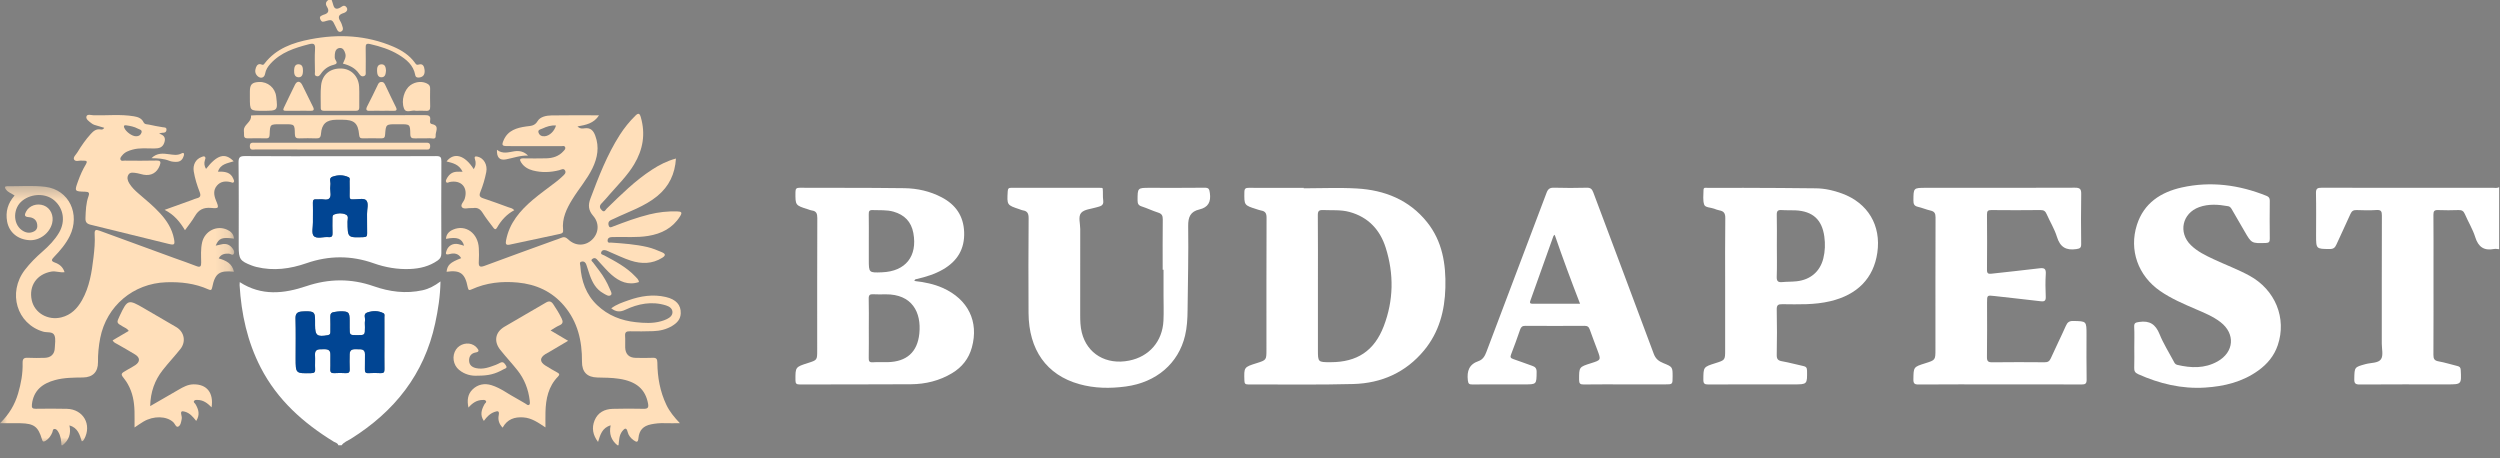 <svg width="180" height="33" viewBox="0 0 180 33" fill="none" xmlns="http://www.w3.org/2000/svg">
<rect x="0" y="0" width="180" height="33" fill="#808080" stroke="none"/>
<path fill-rule="evenodd" clip-rule="evenodd" d="M44.455 32.06C44.003 31.696 43.839 31.226 43.967 30.624C43.35 30.803 43.222 31.302 43.059 31.819C42.68 31.32 42.59 30.805 42.812 30.264C43.045 29.698 43.528 29.455 44.111 29.437C44.855 29.415 45.6 29.419 46.344 29.434C46.635 29.44 46.714 29.35 46.661 29.063C46.469 28.018 45.809 27.456 44.567 27.27C44.051 27.193 43.536 27.19 43.019 27.18C42.273 27.166 41.897 26.788 41.903 26.039C41.914 24.55 41.599 23.171 40.605 22.004C39.728 20.975 38.589 20.467 37.275 20.343C36.138 20.236 35.02 20.351 33.964 20.832C33.796 20.908 33.722 20.916 33.678 20.689C33.484 19.674 33.136 19.429 32.152 19.567C32.217 19.073 32.402 18.899 33.204 18.587C33.01 18.247 32.699 18.204 32.382 18.291C32.047 18.383 32.077 18.249 32.16 18.025C32.289 17.68 32.609 17.501 32.991 17.576C33.129 17.604 33.263 17.65 33.415 17.692C33.261 17.166 32.926 17.041 32.111 17.198C32.133 16.84 32.348 16.649 32.633 16.527C33.531 16.144 34.424 16.794 34.475 17.868C34.49 18.187 34.496 18.507 34.474 18.825C34.452 19.163 34.519 19.278 34.886 19.141C36.564 18.514 38.25 17.91 39.933 17.298C40.082 17.244 40.238 17.202 40.381 17.134C40.588 17.035 40.734 17.068 40.908 17.234C41.425 17.731 42.13 17.73 42.624 17.262C43.117 16.796 43.173 16.071 42.708 15.54C42.366 15.149 42.33 14.775 42.51 14.298C43.104 12.719 43.71 11.146 44.623 9.716C44.946 9.212 45.321 8.747 45.75 8.326C45.955 8.124 46.054 8.149 46.136 8.432C46.486 9.639 46.3 10.763 45.659 11.832C45.176 12.638 44.511 13.291 43.9 13.99C43.708 14.209 43.522 14.436 43.316 14.642C43.121 14.836 43.185 15.005 43.347 15.154C43.527 15.319 43.599 15.102 43.684 15.019C44.711 14.016 45.73 13.006 46.941 12.218C47.464 11.878 48.014 11.594 48.668 11.413C48.599 12.528 48.173 13.413 47.343 14.102C46.406 14.879 45.25 15.24 44.178 15.759C44.094 15.799 44.004 15.828 43.928 15.879C43.782 15.979 43.78 16.137 43.838 16.274C43.905 16.434 44.042 16.344 44.146 16.304C45.001 15.978 45.858 15.659 46.749 15.438C47.41 15.275 48.077 15.2 48.759 15.222C49.062 15.231 49.148 15.284 48.962 15.579C48.424 16.43 47.624 16.831 46.664 16.987C45.846 17.121 45.021 17.044 44.199 17.067C44.094 17.07 43.982 17.065 43.887 17.101C43.782 17.141 43.73 17.255 43.75 17.365C43.777 17.517 43.917 17.462 44.012 17.468C44.884 17.528 45.757 17.59 46.612 17.788C46.975 17.873 47.319 18.014 47.66 18.161C47.948 18.286 47.92 18.41 47.68 18.561C46.96 19.011 46.19 19.014 45.418 18.766C44.902 18.6 44.412 18.355 43.91 18.145C43.825 18.109 43.743 18.062 43.655 18.034C43.521 17.993 43.374 17.984 43.302 18.127C43.203 18.325 43.41 18.338 43.508 18.39C44.304 18.817 45.106 19.234 45.739 19.903C45.845 20.016 45.98 20.114 46.004 20.308C45.231 20.562 44.599 20.274 44.037 19.789C43.727 19.522 43.463 19.2 43.18 18.901C43.107 18.824 43.041 18.741 42.968 18.664C42.868 18.559 42.754 18.561 42.646 18.645C42.503 18.757 42.652 18.832 42.7 18.898C42.999 19.304 43.326 19.69 43.574 20.131C43.691 20.339 43.801 20.553 43.891 20.773C43.953 20.926 44.1 21.147 43.985 21.244C43.825 21.379 43.613 21.213 43.444 21.12C42.921 20.834 42.657 20.347 42.465 19.812C42.376 19.562 42.3 19.307 42.216 19.056C42.163 18.9 42.056 18.799 41.887 18.833C41.681 18.874 41.777 19.033 41.785 19.155C41.858 20.236 42.19 21.203 42.998 21.972C43.782 22.718 44.735 23.086 45.786 23.198C46.389 23.263 47.004 23.299 47.603 23.128C47.742 23.089 47.882 23.04 48.012 22.976C48.236 22.866 48.441 22.703 48.416 22.437C48.392 22.195 48.183 22.063 47.956 21.991C46.933 21.669 45.951 21.867 45.021 22.304C44.638 22.484 44.352 22.461 44.009 22.2C44.386 21.913 44.821 21.772 45.244 21.622C46.12 21.31 47.019 21.17 47.941 21.384C48.682 21.557 49.032 21.957 49.014 22.556C49.001 22.996 48.737 23.26 48.395 23.466C47.977 23.718 47.511 23.827 47.028 23.843C46.471 23.861 45.912 23.865 45.354 23.853C45.104 23.848 44.987 23.91 45.007 24.184C45.028 24.462 45.006 24.742 45.014 25.021C45.028 25.494 45.289 25.756 45.759 25.765C46.171 25.772 46.584 25.781 46.995 25.762C47.263 25.749 47.328 25.852 47.33 26.107C47.339 27.165 47.521 28.19 47.981 29.154C48.205 29.625 48.53 30.023 48.952 30.471C48.524 30.471 48.175 30.479 47.825 30.468C47.505 30.458 47.189 30.488 46.876 30.552C46.311 30.668 46.021 30.972 45.966 31.552C45.937 31.854 45.841 31.855 45.627 31.702C45.413 31.549 45.248 31.348 45.191 31.102C45.102 30.718 44.945 30.871 44.808 31.039C44.569 31.334 44.578 31.706 44.534 32.06H44.455Z" fill="#FFDFBA"/>
<path fill-rule="evenodd" clip-rule="evenodd" d="M27.678 24.716C27.678 24.092 27.679 23.468 27.677 22.843C27.676 22.741 27.719 22.607 27.607 22.55C27.231 22.359 26.836 22.366 26.447 22.499C26.133 22.606 26.314 22.885 26.281 23.085C26.255 23.24 26.276 23.403 26.276 23.562C26.276 24.131 26.276 24.131 25.713 24.131C25.174 24.131 25.174 24.131 25.174 23.605C25.173 23.433 25.174 23.26 25.174 23.087C25.174 22.481 25.11 22.414 24.499 22.415C24.355 22.415 24.21 22.447 24.066 22.465C23.86 22.489 23.773 22.593 23.783 22.811C23.8 23.169 23.786 23.528 23.788 23.887C23.789 24.017 23.77 24.104 23.606 24.133C22.831 24.272 22.684 24.162 22.684 23.404V23.086C22.684 22.483 22.62 22.417 22.008 22.414C21.902 22.413 21.796 22.421 21.691 22.433C21.397 22.464 21.269 22.595 21.277 22.924C21.302 23.88 21.286 24.837 21.286 25.794C21.286 26.896 21.286 26.89 22.393 26.868C22.611 26.864 22.701 26.817 22.689 26.582C22.67 26.238 22.701 25.89 22.68 25.546C22.653 25.123 22.97 25.146 23.214 25.144C23.47 25.143 23.808 25.101 23.79 25.545C23.777 25.89 23.801 26.236 23.783 26.581C23.771 26.816 23.863 26.88 24.082 26.866C24.347 26.85 24.614 26.85 24.879 26.866C25.1 26.88 25.189 26.813 25.178 26.579C25.161 26.221 25.171 25.862 25.174 25.503C25.179 25.091 25.511 25.142 25.751 25.145C25.976 25.148 26.29 25.111 26.278 25.511C26.267 25.869 26.284 26.229 26.272 26.587C26.266 26.784 26.313 26.88 26.534 26.867C26.825 26.85 27.119 26.851 27.41 26.866C27.624 26.877 27.685 26.793 27.681 26.59C27.672 25.965 27.678 25.341 27.678 24.716ZM24.359 32.06C24.318 31.892 24.151 31.876 24.036 31.805C21.837 30.457 19.966 28.789 18.766 26.456C17.808 24.594 17.374 22.599 17.251 20.525C17.247 20.465 17.257 20.404 17.262 20.313C18.828 21.325 20.439 21.149 22.06 20.602C23.678 20.057 25.288 20.041 26.9 20.606C28.05 21.01 29.218 21.162 30.422 20.899C30.877 20.799 31.283 20.586 31.715 20.264C31.698 21.341 31.54 22.316 31.332 23.284C30.541 26.955 28.395 29.634 25.262 31.595C25.034 31.738 24.764 31.826 24.598 32.06H24.359Z" fill="white"/>
<path fill-rule="evenodd" clip-rule="evenodd" d="M179.939 17.944C179.821 17.936 179.697 17.904 179.584 17.926C178.858 18.066 178.442 17.794 178.216 17.072C178.036 16.495 177.706 15.966 177.467 15.406C177.372 15.185 177.245 15.118 177.015 15.125C176.524 15.142 176.032 15.144 175.541 15.125C175.281 15.115 175.204 15.195 175.206 15.457C175.219 16.759 175.212 18.061 175.212 19.363C175.212 21.423 175.218 23.483 175.206 25.542C175.204 25.832 175.273 25.965 175.577 26.018C176.032 26.099 176.477 26.242 176.928 26.352C177.086 26.39 177.164 26.448 177.173 26.64C177.227 27.677 177.234 27.676 176.198 27.676C174.099 27.676 172 27.669 169.9 27.684C169.582 27.686 169.501 27.598 169.508 27.287C169.525 26.426 169.514 26.436 170.33 26.213C170.711 26.109 171.236 26.154 171.432 25.862C171.612 25.593 171.488 25.118 171.488 24.733C171.49 21.664 171.485 18.594 171.495 15.525C171.496 15.23 171.447 15.1 171.113 15.122C170.637 15.154 170.157 15.142 169.679 15.125C169.448 15.117 169.327 15.19 169.231 15.408C168.906 16.148 168.548 16.874 168.219 17.612C168.121 17.832 168.007 17.93 167.749 17.929C166.758 17.923 166.758 17.934 166.758 16.935C166.758 15.925 166.773 14.915 166.75 13.906C166.742 13.578 166.854 13.517 167.154 13.517C171.259 13.526 175.365 13.524 179.471 13.521C179.627 13.521 179.79 13.562 179.939 13.478V17.944Z" fill="white"/>
<mask id="mask0" mask-type="alpha" maskUnits="userSpaceOnUse" x="0" y="13" width="17" height="20">
<path fill-rule="evenodd" clip-rule="evenodd" d="M0 13.389H16.861V32.06H0V13.389Z" fill="white"/>
</mask>
<g mask="url(#mask0)">
<path fill-rule="evenodd" clip-rule="evenodd" d="M4.423 32.06C4.41 31.712 4.371 31.37 4.179 31.069C4.124 30.982 4.048 30.883 3.933 30.885C3.787 30.888 3.808 31.031 3.771 31.123C3.67 31.375 3.524 31.586 3.286 31.736C3.112 31.847 3.063 31.778 3.016 31.617C2.75 30.72 2.448 30.493 1.48 30.473C1.02 30.463 0.558 30.471 0 30.471C0.663 29.829 1.068 29.127 1.303 28.331C1.514 27.615 1.649 26.884 1.628 26.136C1.62 25.831 1.722 25.744 2.016 25.761C2.413 25.784 2.813 25.772 3.211 25.764C3.664 25.755 3.934 25.494 3.945 25.054C3.953 24.749 4.028 24.408 3.919 24.147C3.795 23.849 3.392 23.962 3.116 23.881C1.21 23.326 0.534 21.077 1.788 19.435C2.161 18.948 2.595 18.517 3.056 18.115C3.518 17.71 3.947 17.274 4.257 16.741C4.727 15.935 4.577 15.001 3.906 14.426C3.3 13.907 2.294 13.914 1.616 14.443C0.939 14.969 0.905 16.079 1.56 16.563C1.832 16.763 2.137 16.828 2.457 16.658C2.665 16.547 2.71 16.358 2.677 16.147C2.623 15.8 2.372 15.654 2.06 15.633C1.719 15.61 1.771 15.444 1.876 15.239C2.099 14.803 2.658 14.61 3.152 14.794C3.635 14.974 3.893 15.525 3.753 16.078C3.57 16.796 2.854 17.331 2.126 17.293C1.281 17.25 0.659 16.731 0.514 15.957C0.38 15.243 0.57 14.621 1.051 14.075C0.842 13.934 0.604 13.859 0.45 13.67C0.364 13.564 0.261 13.405 0.515 13.408C1.431 13.418 2.349 13.336 3.261 13.45C4.988 13.664 5.786 15.431 5.027 16.984C4.742 17.564 4.327 18.049 3.884 18.507C3.695 18.702 3.665 18.8 3.955 18.905C4.274 19.02 4.534 19.219 4.648 19.596C4.318 19.646 4.016 19.498 3.702 19.553C2.648 19.738 2.062 20.58 2.286 21.614C2.485 22.536 3.448 23.091 4.418 22.851C5.115 22.678 5.565 22.214 5.904 21.616C6.446 20.657 6.607 19.595 6.733 18.525C6.798 17.971 6.85 17.414 6.815 16.857C6.795 16.531 6.909 16.515 7.174 16.613C8.966 17.275 10.762 17.927 12.557 18.582C13.08 18.773 13.61 18.947 14.127 19.154C14.432 19.277 14.489 19.174 14.485 18.887C14.478 18.411 14.445 17.932 14.551 17.459C14.735 16.645 15.592 16.197 16.344 16.534C16.619 16.657 16.825 16.845 16.846 17.182C15.984 17.061 15.755 17.146 15.53 17.686C15.698 17.648 15.848 17.613 15.999 17.582C16.268 17.528 16.5 17.605 16.681 17.808C16.797 17.939 16.916 18.111 16.833 18.274C16.755 18.428 16.598 18.264 16.474 18.261C16.184 18.255 15.921 18.287 15.746 18.604C16.27 18.753 16.72 18.97 16.844 19.563C15.796 19.456 15.48 19.677 15.281 20.683C15.238 20.899 15.176 20.913 14.999 20.834C14.033 20.402 13.017 20.287 11.966 20.323C9.601 20.404 7.671 22.024 7.215 24.341C7.102 24.916 7.048 25.494 7.055 26.08C7.063 26.776 6.679 27.168 5.98 27.178C5.302 27.187 4.625 27.184 3.964 27.364C3.061 27.61 2.417 28.1 2.298 29.109C2.268 29.369 2.335 29.436 2.581 29.432C3.326 29.423 4.07 29.416 4.814 29.435C5.999 29.465 6.627 30.567 6.066 31.612C6.028 31.681 5.989 31.754 5.888 31.775C5.737 31.301 5.61 30.804 4.999 30.627C5.132 31.231 4.958 31.698 4.503 32.06H4.423Z" fill="#FFDFBA"/>
</g>
<path fill-rule="evenodd" clip-rule="evenodd" d="M23.881 6.10352e-05C23.917 0.112 23.961 0.222 23.989 0.336C24.067 0.656 24.238 0.693 24.51 0.539C24.621 0.476 24.748 0.335 24.901 0.472C25.077 0.63 25.019 0.854 24.743 0.939C24.394 1.046 24.3 1.208 24.503 1.531C24.585 1.662 24.633 1.82 24.676 1.972C24.71 2.091 24.692 2.217 24.558 2.275C24.419 2.336 24.333 2.255 24.271 2.14C24.234 2.07 24.202 1.997 24.168 1.926C23.916 1.391 23.913 1.38 23.363 1.546C23.183 1.6 23.128 1.529 23.064 1.395C22.996 1.254 23.039 1.17 23.175 1.115C23.212 1.1 23.245 1.075 23.283 1.065C23.626 0.977 23.742 0.801 23.534 0.473C23.419 0.29 23.453 0.123 23.641 6.10352e-05H23.881Z" fill="#FFDFBA"/>
<path fill-rule="evenodd" clip-rule="evenodd" d="M62.554 17.374V18.689C62.554 19.644 62.554 19.644 63.518 19.605C65.206 19.536 66.069 18.444 65.761 16.777C65.61 15.958 65.118 15.464 64.334 15.24C63.842 15.099 63.334 15.148 62.831 15.126C62.593 15.115 62.546 15.207 62.55 15.423C62.562 16.073 62.554 16.724 62.554 17.374ZM62.554 23.617C62.554 24.333 62.562 25.049 62.549 25.765C62.545 25.992 62.58 26.103 62.846 26.084C63.202 26.059 63.561 26.084 63.919 26.075C65.272 26.043 66.054 25.361 66.192 24.019C66.349 22.483 65.669 21.174 63.759 21.191C63.468 21.194 63.175 21.206 62.885 21.187C62.633 21.169 62.54 21.238 62.547 21.51C62.567 22.212 62.554 22.915 62.554 23.617ZM65.836 20.231C66.547 20.311 67.233 20.444 67.881 20.733C69.703 21.547 70.49 23.154 69.974 25.018C69.751 25.826 69.267 26.436 68.555 26.865C67.645 27.413 66.642 27.658 65.593 27.666C62.923 27.686 60.253 27.671 57.584 27.682C57.337 27.683 57.275 27.616 57.273 27.372C57.268 26.428 57.259 26.428 58.181 26.134C58.838 25.924 58.838 25.924 58.838 25.223C58.838 22.048 58.833 18.873 58.846 15.698C58.847 15.379 58.777 15.194 58.446 15.153C58.355 15.142 58.268 15.1 58.18 15.072C57.256 14.783 57.266 14.783 57.273 13.831C57.275 13.585 57.342 13.515 57.587 13.518C58.65 13.53 59.712 13.52 60.775 13.524C62.223 13.528 63.67 13.526 65.118 13.549C66.057 13.564 66.96 13.766 67.799 14.206C68.809 14.734 69.376 15.55 69.419 16.711C69.464 17.922 68.932 18.799 67.901 19.397C67.309 19.74 66.664 19.935 66.003 20.09C65.944 20.104 65.867 20.091 65.836 20.231Z" fill="white"/>
<path fill-rule="evenodd" clip-rule="evenodd" d="M94.89 20.598V25.18C94.89 26.078 94.89 26.078 95.8 26.078C97.704 26.078 98.945 25.273 99.63 23.487C100.343 21.628 100.369 19.719 99.768 17.827C99.358 16.537 98.511 15.629 97.165 15.261C96.54 15.09 95.899 15.151 95.264 15.124C94.968 15.111 94.88 15.194 94.883 15.497C94.898 17.197 94.89 18.897 94.89 20.598ZM93.871 13.558C95.146 13.558 96.424 13.498 97.695 13.571C99.692 13.686 101.455 14.384 102.745 15.991C103.852 17.371 104.114 19.013 104.067 20.72C104.023 22.376 103.614 23.924 102.532 25.23C101.212 26.823 99.464 27.593 97.442 27.649C94.919 27.719 92.394 27.671 89.869 27.68C89.662 27.681 89.603 27.62 89.597 27.41C89.565 26.437 89.558 26.437 90.474 26.148C91.184 25.924 91.184 25.924 91.184 25.164C91.184 22.001 91.179 18.839 91.192 15.677C91.194 15.369 91.109 15.212 90.812 15.159C90.696 15.139 90.583 15.095 90.469 15.06C89.57 14.775 89.581 14.775 89.595 13.826C89.599 13.565 89.696 13.522 89.924 13.523C91.24 13.532 92.555 13.528 93.871 13.528V13.558Z" fill="white"/>
<path fill-rule="evenodd" clip-rule="evenodd" d="M22.531 15.714C22.531 15.807 22.529 15.9 22.531 15.993C22.539 16.335 22.416 16.805 22.591 16.989C22.817 17.226 23.291 17.034 23.656 17.072C23.893 17.096 23.95 16.992 23.941 16.775C23.926 16.43 23.936 16.085 23.937 15.74C23.938 15.621 23.921 15.494 24.068 15.439C24.339 15.337 24.617 15.325 24.882 15.438C25.134 15.544 25.02 15.786 25.022 15.967C25.032 17.121 25.027 17.114 26.172 17.075C26.388 17.068 26.439 17 26.433 16.799C26.421 16.335 26.438 15.87 26.426 15.405C26.418 15.065 26.572 14.628 26.358 14.414C26.194 14.251 25.757 14.363 25.441 14.353C25.428 14.352 25.414 14.351 25.401 14.353C25.23 14.372 25.166 14.299 25.171 14.125C25.18 13.767 25.177 13.409 25.171 13.05C25.17 12.951 25.221 12.82 25.101 12.762C24.722 12.581 24.325 12.586 23.939 12.723C23.654 12.825 23.819 13.09 23.793 13.281C23.768 13.463 23.767 13.654 23.792 13.837C23.845 14.234 23.727 14.43 23.291 14.357C23.123 14.329 22.946 14.363 22.774 14.35C22.582 14.335 22.521 14.409 22.527 14.599C22.54 14.97 22.531 15.342 22.531 15.714ZM24.477 11.247C26.789 11.247 29.101 11.254 31.413 11.239C31.719 11.238 31.781 11.325 31.779 11.616C31.767 13.822 31.769 16.027 31.778 18.233C31.779 18.473 31.704 18.623 31.509 18.758C30.909 19.176 30.234 19.338 29.521 19.368C28.622 19.405 27.75 19.256 26.902 18.955C25.291 18.384 23.68 18.389 22.066 18.951C20.891 19.36 19.695 19.522 18.466 19.222C18.351 19.194 18.236 19.159 18.125 19.116C17.287 18.796 17.187 18.651 17.187 17.762C17.187 15.743 17.2 13.723 17.176 11.703C17.171 11.302 17.293 11.235 17.661 11.238C19.933 11.256 22.205 11.247 24.477 11.247Z" fill="white"/>
<path fill-rule="evenodd" clip-rule="evenodd" d="M143.999 27.676C142.046 27.676 140.093 27.669 138.139 27.684C137.841 27.686 137.759 27.611 137.764 27.31C137.779 26.424 137.765 26.423 138.624 26.153C139.352 25.924 139.352 25.924 139.352 25.141C139.352 21.979 139.348 18.816 139.359 15.653C139.36 15.364 139.282 15.224 138.997 15.16C138.688 15.091 138.392 14.96 138.083 14.889C137.822 14.828 137.764 14.689 137.766 14.438C137.772 13.523 137.763 13.523 138.672 13.523C142.246 13.523 145.821 13.529 149.395 13.514C149.771 13.512 149.854 13.623 149.847 13.978C149.826 15.174 149.831 16.37 149.845 17.566C149.848 17.838 149.767 17.896 149.494 17.936C148.75 18.043 148.325 17.79 148.099 17.052C147.925 16.487 147.602 15.969 147.362 15.423C147.272 15.217 147.169 15.121 146.925 15.124C145.742 15.138 144.56 15.137 143.377 15.125C143.132 15.122 143.061 15.193 143.063 15.438C143.074 16.767 143.075 18.096 143.063 19.424C143.06 19.686 143.148 19.734 143.386 19.706C144.533 19.572 145.684 19.465 146.829 19.319C147.189 19.273 147.321 19.34 147.296 19.73C147.261 20.273 147.271 20.82 147.294 21.364C147.306 21.658 147.204 21.723 146.931 21.69C145.824 21.557 144.714 21.442 143.607 21.314C143.068 21.252 143.068 21.246 143.068 21.793C143.068 23.095 143.08 24.397 143.06 25.699C143.055 26.023 143.158 26.089 143.459 26.085C144.708 26.069 145.957 26.073 147.206 26.083C147.434 26.085 147.556 26.023 147.654 25.805C148.005 25.019 148.393 24.248 148.742 23.461C148.854 23.209 148.98 23.105 149.269 23.11C150.229 23.128 150.229 23.114 150.229 24.087C150.229 25.163 150.217 26.24 150.237 27.316C150.243 27.624 150.149 27.685 149.858 27.683C147.905 27.67 145.952 27.676 143.999 27.676Z" fill="white"/>
<path fill-rule="evenodd" clip-rule="evenodd" d="M127.933 17.697C127.933 18.44 127.952 19.183 127.925 19.925C127.913 20.254 128.027 20.339 128.329 20.31C128.672 20.277 129.019 20.29 129.361 20.252C130.356 20.143 131.042 19.549 131.278 18.61C131.409 18.088 131.423 17.556 131.351 17.029C131.184 15.809 130.513 15.207 129.28 15.145C128.949 15.128 128.616 15.15 128.286 15.125C128.016 15.105 127.919 15.181 127.927 15.47C127.947 16.212 127.933 16.955 127.933 17.697ZM124.211 20.606C124.211 18.972 124.199 17.337 124.221 15.704C124.226 15.354 124.112 15.2 123.789 15.145C123.66 15.123 123.536 15.069 123.411 15.024C123.165 14.935 122.778 14.947 122.704 14.741C122.59 14.422 122.653 14.037 122.653 13.68C122.653 13.462 122.833 13.526 122.95 13.526C123.813 13.521 124.677 13.52 125.54 13.524C127.28 13.532 129.02 13.534 130.76 13.559C131.399 13.568 132.022 13.711 132.625 13.932C134.492 14.617 135.453 16.23 135.167 18.198C134.9 20.029 133.738 21.224 131.777 21.688C130.64 21.958 129.482 21.913 128.328 21.902C128.03 21.899 127.918 21.958 127.925 22.287C127.948 23.376 127.946 24.466 127.925 25.555C127.92 25.862 128.022 25.962 128.311 26.012C128.82 26.101 129.319 26.243 129.825 26.351C130.015 26.391 130.104 26.455 130.107 26.681C130.12 27.676 130.13 27.676 129.134 27.676C127.089 27.676 125.043 27.671 122.997 27.683C122.722 27.684 122.639 27.616 122.641 27.333C122.649 26.424 122.636 26.424 123.513 26.147C124.211 25.926 124.211 25.926 124.211 25.189V20.606Z" fill="white"/>
<path fill-rule="evenodd" clip-rule="evenodd" d="M83.713 19.423C83.713 18.214 83.705 17.005 83.719 15.796C83.722 15.529 83.651 15.39 83.387 15.307C82.983 15.18 82.599 14.991 82.196 14.861C81.96 14.785 81.905 14.657 81.905 14.427C81.907 13.523 81.899 13.523 82.782 13.523C84.098 13.523 85.413 13.533 86.729 13.516C87.033 13.512 87.071 13.613 87.11 13.896C87.2 14.537 86.991 14.931 86.355 15.081C85.712 15.232 85.539 15.623 85.549 16.282C85.579 18.301 85.526 20.321 85.505 22.341C85.499 22.953 85.467 23.563 85.325 24.161C84.847 26.172 83.254 27.534 81.054 27.828C79.923 27.98 78.799 27.965 77.696 27.654C75.353 26.993 74.07 25.192 74.055 22.528C74.042 20.256 74.044 17.983 74.061 15.711C74.064 15.371 73.971 15.193 73.638 15.144C73.56 15.132 73.487 15.094 73.412 15.069C72.493 14.765 72.499 14.765 72.556 13.775C72.567 13.589 72.618 13.52 72.81 13.52C74.936 13.525 77.062 13.523 79.188 13.524C79.266 13.524 79.391 13.509 79.398 13.59C79.424 13.867 79.391 14.15 79.431 14.424C79.492 14.839 79.195 14.85 78.933 14.931C78.555 15.046 78.06 15.073 77.841 15.331C77.615 15.596 77.778 16.095 77.777 16.491C77.771 18.551 77.776 20.611 77.774 22.671C77.773 23.097 77.786 23.521 77.888 23.937C78.268 25.475 79.649 26.294 81.302 25.963C82.745 25.674 83.696 24.581 83.769 23.09C83.799 22.48 83.774 21.868 83.774 21.257C83.775 20.645 83.774 20.034 83.774 19.423H83.713Z" fill="white"/>
<path fill-rule="evenodd" clip-rule="evenodd" d="M113.764 21.869C113.116 20.201 112.513 18.574 111.938 16.903C111.869 16.967 111.855 16.974 111.851 16.985C111.295 18.543 110.74 20.1 110.183 21.657C110.107 21.87 110.236 21.87 110.383 21.869C111.484 21.868 112.585 21.869 113.764 21.869ZM117.06 27.676C116.051 27.676 115.041 27.667 114.032 27.682C113.772 27.686 113.695 27.616 113.695 27.352C113.694 26.426 113.683 26.426 114.551 26.152C115.28 25.922 115.28 25.922 115.014 25.211C114.829 24.715 114.637 24.221 114.461 23.721C114.394 23.533 114.296 23.459 114.087 23.46C112.666 23.469 111.245 23.469 109.824 23.46C109.615 23.459 109.518 23.533 109.452 23.722C109.244 24.323 109.031 24.922 108.799 25.515C108.721 25.714 108.758 25.787 108.958 25.853C109.411 26.001 109.853 26.183 110.305 26.334C110.533 26.409 110.64 26.513 110.637 26.78C110.628 27.676 110.641 27.676 109.757 27.676C108.508 27.676 107.26 27.671 106.011 27.681C105.784 27.683 105.714 27.641 105.685 27.386C105.609 26.72 105.77 26.232 106.453 25.998C106.761 25.893 106.907 25.642 107.021 25.338C108.46 21.519 109.913 17.706 111.35 13.886C111.457 13.601 111.589 13.507 111.89 13.515C112.673 13.538 113.458 13.537 114.241 13.516C114.518 13.508 114.625 13.608 114.719 13.858C116.166 17.73 117.632 21.595 119.069 25.471C119.207 25.844 119.435 26.012 119.764 26.146C120.431 26.416 120.428 26.424 120.428 27.122C120.428 27.676 120.428 27.676 119.89 27.676H117.06Z" fill="white"/>
<path fill-rule="evenodd" clip-rule="evenodd" d="M153.669 25.009C153.669 24.518 153.687 24.025 153.662 23.534C153.648 23.243 153.767 23.22 154.022 23.181C154.775 23.066 155.203 23.352 155.487 24.057C155.758 24.73 156.154 25.353 156.496 25.998C156.557 26.113 156.603 26.233 156.759 26.27C157.754 26.504 158.733 26.544 159.661 26.024C160.861 25.352 160.96 24.026 159.874 23.191C159.332 22.774 158.701 22.521 158.08 22.253C157.202 21.875 156.323 21.499 155.532 20.953C153.94 19.855 153.281 18 153.857 16.192C154.359 14.615 155.586 13.832 157.092 13.497C159.171 13.036 161.208 13.306 163.18 14.098C163.352 14.167 163.426 14.251 163.424 14.445C163.414 15.362 163.413 16.279 163.424 17.196C163.427 17.42 163.361 17.488 163.133 17.495C162.112 17.523 162.113 17.531 161.603 16.648C161.311 16.143 161.017 15.638 160.725 15.133C160.652 15.006 160.592 14.876 160.421 14.846C159.721 14.721 159.022 14.667 158.336 14.915C157.123 15.354 156.819 16.738 157.736 17.643C158.208 18.108 158.795 18.39 159.385 18.666C160.238 19.066 161.123 19.394 161.952 19.844C163.821 20.86 164.656 22.911 163.999 24.854C163.738 25.626 163.242 26.215 162.59 26.684C161.45 27.502 160.147 27.817 158.775 27.905C157.079 28.014 155.482 27.628 153.943 26.938C153.725 26.84 153.656 26.715 153.664 26.485C153.681 25.993 153.669 25.501 153.669 25.009Z" fill="white"/>
<path fill-rule="evenodd" clip-rule="evenodd" d="M9.8 9.811C9.997 9.817 10.141 9.713 10.191 9.54C10.248 9.34 10.037 9.323 9.924 9.261C9.668 9.122 9.382 9.065 9.095 9.025C8.984 9.01 8.879 9.015 8.944 9.192C9.048 9.475 9.509 9.82 9.8 9.811ZM7.504 9.201C7.264 9.131 7.028 9.066 6.795 8.991C6.72 8.967 6.649 8.925 6.587 8.876C6.418 8.746 6.171 8.583 6.221 8.393C6.276 8.184 6.565 8.297 6.744 8.301C7.712 8.324 8.683 8.211 9.646 8.374C9.927 8.421 10.195 8.511 10.33 8.793C10.42 8.98 10.602 8.942 10.745 8.976C11.066 9.055 11.394 9.102 11.72 9.161C11.843 9.184 12.009 9.15 11.985 9.363C11.965 9.54 11.838 9.558 11.694 9.56C11.623 9.56 11.552 9.579 11.454 9.622C11.82 9.728 11.954 9.924 11.826 10.282C11.696 10.647 11.424 10.688 11.096 10.69C10.581 10.693 10.06 10.631 9.55 10.771C9.265 10.849 8.99 10.947 8.799 11.188C8.727 11.279 8.618 11.378 8.683 11.505C8.742 11.618 8.874 11.564 8.973 11.565C9.731 11.569 10.488 11.581 11.245 11.56C11.563 11.552 11.602 11.654 11.5 11.921C11.303 12.436 10.891 12.679 10.334 12.579C10.151 12.546 9.974 12.48 9.791 12.456C9.597 12.431 9.366 12.378 9.244 12.583C9.128 12.779 9.184 12.996 9.299 13.188C9.479 13.488 9.729 13.725 9.992 13.951C10.526 14.41 11.071 14.856 11.546 15.379C12.016 15.898 12.385 16.472 12.523 17.174C12.61 17.618 12.567 17.665 12.128 17.557C10.262 17.098 8.398 16.634 6.531 16.182C6.255 16.116 6.142 16.002 6.154 15.7C6.175 15.167 6.187 14.636 6.371 14.131C6.465 13.871 6.384 13.809 6.129 13.803C5.36 13.784 5.357 13.774 5.617 13.052C5.77 12.627 5.949 12.212 6.186 11.826C6.302 11.636 6.251 11.559 6.037 11.568C5.997 11.569 5.956 11.573 5.917 11.567C5.717 11.534 5.435 11.678 5.332 11.482C5.248 11.321 5.473 11.133 5.573 10.968C5.855 10.502 6.163 10.054 6.532 9.649C6.729 9.432 6.929 9.264 7.248 9.321C7.337 9.337 7.437 9.328 7.504 9.201Z" fill="#FFDFBA"/>
<path fill-rule="evenodd" clip-rule="evenodd" d="M40.032 9.037C39.677 9.004 39.355 9.115 39.048 9.258C38.926 9.315 38.693 9.336 38.779 9.565C38.851 9.756 39.019 9.829 39.227 9.81C39.565 9.778 39.915 9.452 40.032 9.037ZM41.578 9.105C41.778 9.292 41.95 9.257 42.098 9.237C42.528 9.178 42.727 9.411 42.86 9.77C43.162 10.586 43.022 11.362 42.656 12.117C42.266 12.922 41.671 13.595 41.207 14.353C40.791 15.03 40.451 15.729 40.544 16.557C40.566 16.746 40.487 16.806 40.311 16.842C39.106 17.093 37.903 17.355 36.699 17.614C36.424 17.673 36.389 17.557 36.436 17.31C36.669 16.06 37.444 15.165 38.369 14.381C38.905 13.927 39.483 13.523 40.038 13.092C40.196 12.971 40.347 12.84 40.491 12.704C40.614 12.587 40.79 12.454 40.682 12.27C40.579 12.092 40.399 12.221 40.252 12.258C39.623 12.415 38.991 12.438 38.363 12.273C38.025 12.184 37.727 12.011 37.526 11.704C37.387 11.492 37.421 11.398 37.69 11.402C38.234 11.409 38.779 11.413 39.324 11.4C39.802 11.388 40.24 11.255 40.571 10.88C40.641 10.802 40.735 10.72 40.692 10.604C40.644 10.47 40.511 10.522 40.414 10.522C39.126 10.519 37.837 10.521 36.549 10.519C36.146 10.519 36.103 10.461 36.267 10.085C36.572 9.38 37.217 9.2 37.886 9.105C38.212 9.059 38.491 9.083 38.709 8.717C38.898 8.401 39.337 8.317 39.709 8.31C40.823 8.289 41.937 8.303 43.13 8.303C42.752 8.894 42.181 8.992 41.578 9.105Z" fill="#FFDFBA"/>
<path fill-rule="evenodd" clip-rule="evenodd" d="M10.814 29.24C11.557 28.811 12.22 28.427 12.884 28.044C13.207 27.858 13.531 27.68 13.92 27.673C14.886 27.654 15.393 28.27 15.235 29.328C14.948 29.038 14.65 28.803 14.241 28.797C14.149 28.796 14.041 28.778 13.98 28.859C13.9 28.966 14.028 29.021 14.07 29.091C14.299 29.476 14.413 29.862 14.127 30.307C13.894 30.012 13.67 29.741 13.305 29.639C13.084 29.577 13 29.612 13.053 29.852C13.076 29.954 13.101 30.064 13.083 30.163C13.043 30.371 13.012 30.64 12.823 30.719C12.673 30.782 12.597 30.511 12.478 30.4C11.994 29.947 11.056 29.921 10.318 30.362C10.125 30.477 9.942 30.608 9.686 30.779C9.686 30.354 9.694 29.98 9.684 29.606C9.666 28.923 9.548 28.261 9.204 27.658C9.145 27.554 9.083 27.451 9.009 27.358C8.659 26.915 8.657 26.916 9.164 26.627C9.36 26.515 9.562 26.413 9.748 26.285C10.092 26.049 10.094 25.754 9.739 25.531C9.324 25.269 8.89 25.038 8.467 24.789C8.344 24.717 8.195 24.675 8.108 24.506C8.493 24.28 8.878 24.055 9.271 23.825C9.162 23.654 8.994 23.598 8.85 23.514C8.382 23.242 8.38 23.245 8.616 22.744C9.175 21.555 9.235 21.537 10.354 22.19C11.133 22.645 11.916 23.092 12.692 23.552C13.27 23.894 13.41 24.599 12.99 25.128C12.578 25.648 12.12 26.131 11.712 26.652C11.142 27.381 10.836 28.213 10.814 29.24Z" fill="#FFDFBA"/>
<path fill-rule="evenodd" clip-rule="evenodd" d="M39.641 23.791C40.088 24.056 40.464 24.277 40.904 24.538C40.446 24.809 40.031 25.056 39.615 25.3C39.501 25.368 39.38 25.425 39.269 25.496C38.854 25.76 38.849 26.053 39.265 26.317C39.545 26.495 39.834 26.66 40.124 26.819C40.277 26.902 40.316 26.97 40.178 27.111C39.481 27.822 39.298 28.72 39.274 29.67C39.265 30.015 39.273 30.36 39.273 30.774C38.755 30.432 38.285 30.093 37.68 30.052C37.043 30.009 36.525 30.18 36.189 30.791C35.926 30.518 35.843 30.227 35.907 29.9C35.972 29.571 35.835 29.572 35.587 29.666C35.265 29.788 35.042 30.02 34.838 30.307C34.532 29.864 34.678 29.478 34.89 29.092C34.93 29.02 35.059 28.966 34.98 28.86C34.919 28.778 34.811 28.794 34.719 28.798C34.322 28.815 34.016 29.01 33.729 29.346C33.618 28.829 33.671 28.382 34.024 28.039C34.404 27.671 34.888 27.577 35.393 27.735C36.06 27.942 36.607 28.384 37.217 28.703C37.417 28.807 37.603 28.936 37.802 29.042C37.9 29.094 38.008 29.229 38.114 29.134C38.17 29.084 38.151 28.932 38.138 28.829C38.042 28.021 37.755 27.285 37.247 26.649C36.85 26.151 36.414 25.685 36.018 25.186C35.54 24.586 35.655 23.922 36.31 23.531C37.302 22.94 38.31 22.377 39.303 21.788C39.539 21.648 39.687 21.688 39.833 21.901C40.059 22.23 40.263 22.57 40.438 22.929C40.549 23.156 40.543 23.314 40.277 23.427C40.073 23.512 39.889 23.646 39.641 23.791Z" fill="#FFDFBA"/>
<path fill-rule="evenodd" clip-rule="evenodd" d="M24.485 8.295C26.517 8.295 28.548 8.299 30.579 8.289C30.855 8.288 31.016 8.33 30.973 8.653C30.958 8.76 30.932 8.902 31.107 8.936C31.681 9.051 31.338 9.492 31.367 9.769C31.399 10.091 31.075 9.94 30.909 9.952C30.566 9.976 30.219 9.949 29.874 9.963C29.647 9.972 29.545 9.917 29.541 9.658C29.53 8.945 29.518 8.945 28.8 8.945H28.561C27.787 8.945 27.781 8.944 27.727 9.702C27.714 9.886 27.657 9.964 27.468 9.961C27.017 9.954 26.565 9.953 26.114 9.961C25.922 9.965 25.873 9.883 25.857 9.702C25.782 8.867 25.502 8.622 24.657 8.621C24.51 8.621 24.364 8.62 24.218 8.622C23.503 8.628 23.165 8.916 23.11 9.635C23.089 9.906 22.999 9.972 22.753 9.963C22.355 9.948 21.956 9.949 21.558 9.963C21.321 9.972 21.235 9.898 21.23 9.65C21.218 8.946 21.205 8.945 20.506 8.945H20.188C19.448 8.945 19.442 8.944 19.415 9.67C19.408 9.859 19.376 9.968 19.153 9.962C18.715 9.951 18.277 9.952 17.839 9.962C17.625 9.967 17.556 9.875 17.569 9.676C17.578 9.531 17.535 9.373 17.577 9.241C17.684 8.904 18.122 8.74 18.075 8.314C18.194 8.308 18.312 8.296 18.431 8.296C20.449 8.294 22.467 8.295 24.485 8.295Z" fill="#FFDFBA"/>
<path fill-rule="evenodd" clip-rule="evenodd" d="M24.687 4.579C24.794 4.334 24.94 4.121 24.861 3.852C24.801 3.646 24.701 3.447 24.479 3.454C24.239 3.462 24.124 3.66 24.108 3.898C24.098 4.044 24.078 4.2 24.163 4.325C24.299 4.526 24.253 4.611 24.022 4.667C23.633 4.762 23.322 4.986 23.099 5.318C23.016 5.441 22.929 5.532 22.776 5.478C22.62 5.423 22.678 5.277 22.677 5.168C22.671 4.623 22.648 4.076 22.683 3.534C22.708 3.142 22.575 3.098 22.237 3.186C21.212 3.452 20.218 3.767 19.476 4.586C19.285 4.796 19.135 5.023 19.087 5.311C19.038 5.6 18.773 5.686 18.552 5.487C18.36 5.314 18.342 5.097 18.426 4.866C18.5 4.66 18.633 4.557 18.857 4.654C18.956 4.698 18.998 4.638 19.048 4.572C19.883 3.488 21.089 3.069 22.351 2.826C24.383 2.435 26.394 2.532 28.324 3.362C28.925 3.621 29.475 3.97 29.871 4.514C29.938 4.608 29.979 4.7 30.149 4.648C30.462 4.553 30.544 4.798 30.569 5.032C30.598 5.306 30.52 5.539 30.19 5.58C30.044 5.599 29.926 5.569 29.895 5.397C29.767 4.688 29.26 4.279 28.697 3.937C28.069 3.555 27.372 3.34 26.656 3.174C26.351 3.103 26.325 3.215 26.329 3.46C26.34 4.018 26.335 4.577 26.331 5.135C26.33 5.261 26.372 5.419 26.206 5.478C26.038 5.538 25.943 5.439 25.851 5.304C25.578 4.899 25.164 4.7 24.687 4.579Z" fill="#FFDFBA"/>
<path fill-rule="evenodd" clip-rule="evenodd" d="M15.693 12.36C16.174 12.347 16.61 12.38 16.807 12.89C16.836 12.965 16.883 13.046 16.83 13.115C16.769 13.195 16.687 13.132 16.613 13.114C16.241 13.021 15.886 13.056 15.625 13.357C15.336 13.69 15.4 14.069 15.555 14.444C15.777 14.981 15.773 15.022 15.194 14.97C14.649 14.921 14.295 15.105 14.027 15.569C13.829 15.911 13.573 16.219 13.318 16.576C12.959 15.976 12.546 15.466 11.853 15.109C12.571 14.851 13.2 14.625 13.829 14.398C13.941 14.358 14.05 14.303 14.165 14.277C14.44 14.217 14.471 14.074 14.376 13.827C14.188 13.345 14.034 12.852 13.95 12.339C13.873 11.87 14.091 11.459 14.5 11.31C14.584 11.28 14.675 11.214 14.758 11.295C14.823 11.36 14.783 11.447 14.757 11.52C14.679 11.745 14.712 11.954 14.833 12.162C15.637 11.135 16.204 10.973 16.825 11.613C16.385 11.76 15.873 11.794 15.693 12.36Z" fill="#FFDFBA"/>
<path fill-rule="evenodd" clip-rule="evenodd" d="M33.307 12.365C33.045 11.817 32.588 11.739 32.151 11.624C32.683 10.941 33.468 11.158 34.111 12.182C34.26 11.943 34.282 11.714 34.198 11.468C34.129 11.261 34.221 11.239 34.397 11.281C34.835 11.386 35.113 11.869 35.011 12.387C34.914 12.882 34.77 13.367 34.581 13.834C34.478 14.091 34.545 14.199 34.801 14.282C35.406 14.48 36.003 14.702 36.601 14.921C36.735 14.97 36.89 14.979 37.029 15.134C36.481 15.426 36.087 15.864 35.787 16.388C35.665 16.601 35.577 16.468 35.498 16.362C35.243 16.022 34.975 15.69 34.752 15.33C34.584 15.059 34.386 14.928 34.072 14.98C34.033 14.987 33.992 14.984 33.953 14.981C33.717 14.961 33.404 15.088 33.265 14.924C33.118 14.75 33.39 14.531 33.456 14.323C33.716 13.503 33.22 12.936 32.372 13.105C32.288 13.122 32.191 13.213 32.123 13.106C32.07 13.02 32.132 12.923 32.175 12.843C32.325 12.571 32.542 12.39 32.863 12.367C32.992 12.357 33.121 12.365 33.307 12.365Z" fill="#FFDFBA"/>
<path fill-rule="evenodd" clip-rule="evenodd" d="M24.462 7.976C24.091 7.976 23.72 7.973 23.349 7.978C23.197 7.979 23.092 7.948 23.095 7.763C23.103 7.221 23.059 6.673 23.12 6.136C23.209 5.35 23.79 4.904 24.579 4.933C25.283 4.958 25.817 5.49 25.858 6.249C25.884 6.738 25.856 7.229 25.867 7.719C25.873 7.943 25.763 7.983 25.575 7.979C25.204 7.971 24.833 7.977 24.462 7.976Z" fill="#FFDFBA"/>
<path fill-rule="evenodd" clip-rule="evenodd" d="M24.434 10.765C22.415 10.766 20.397 10.767 18.379 10.763C18.213 10.763 17.99 10.846 17.988 10.527C17.986 10.216 18.198 10.279 18.372 10.279C22.448 10.277 26.524 10.278 30.601 10.278C30.784 10.278 30.98 10.237 30.972 10.54C30.963 10.83 30.766 10.764 30.607 10.764C28.549 10.767 26.491 10.765 24.434 10.765Z" fill="#FFDFBA"/>
<path fill-rule="evenodd" clip-rule="evenodd" d="M34.391 27.049C33.946 27.079 33.465 26.97 33.054 26.633C32.62 26.276 32.524 25.624 32.834 25.162C33.105 24.759 33.684 24.611 34.1 24.847C34.19 24.898 34.279 24.966 34.341 25.047C34.453 25.19 34.559 25.326 34.24 25.381C33.935 25.433 33.758 25.656 33.775 25.98C33.791 26.292 33.995 26.443 34.282 26.506C34.788 26.617 35.246 26.437 35.704 26.267C35.815 26.226 35.919 26.165 36.027 26.113C36.254 26.005 36.349 26.196 36.434 26.326C36.557 26.512 36.347 26.537 36.249 26.593C35.644 26.934 35.175 27.05 34.391 27.049Z" fill="#FFDFBA"/>
<path fill-rule="evenodd" clip-rule="evenodd" d="M18.935 7.977C17.991 7.977 17.991 7.977 17.991 7.017C17.991 6.871 17.991 6.725 17.991 6.579C17.992 6.083 18.143 5.927 18.647 5.903C19.279 5.873 19.813 6.325 19.886 6.953C20.005 7.977 20.005 7.977 18.935 7.977Z" fill="#FFDFBA"/>
<path fill-rule="evenodd" clip-rule="evenodd" d="M30.018 7.977C29.991 7.977 29.963 7.983 29.939 7.976C29.656 7.891 29.235 8.19 29.09 7.815C28.863 7.224 29.12 6.45 29.54 6.141C29.93 5.854 30.455 5.825 30.811 6.052C30.947 6.138 30.97 6.249 30.969 6.388C30.967 6.813 30.956 7.238 30.973 7.662C30.982 7.906 30.899 7.999 30.655 7.98C30.444 7.963 30.23 7.977 30.018 7.977Z" fill="#FFDFBA"/>
<path fill-rule="evenodd" clip-rule="evenodd" d="M27.464 7.977C27.212 7.977 26.959 7.963 26.708 7.98C26.402 8.001 26.283 7.941 26.457 7.616C26.714 7.138 26.938 6.642 27.179 6.155C27.236 6.04 27.274 5.91 27.448 5.901C27.641 5.89 27.692 6.026 27.755 6.157C28.002 6.67 28.24 7.188 28.497 7.696C28.623 7.945 28.53 7.988 28.299 7.979C28.021 7.968 27.743 7.977 27.464 7.977Z" fill="#FFDFBA"/>
<path fill-rule="evenodd" clip-rule="evenodd" d="M21.502 7.976C21.197 7.976 20.892 7.971 20.587 7.978C20.386 7.983 20.362 7.909 20.445 7.741C20.713 7.194 20.966 6.639 21.241 6.095C21.385 5.811 21.608 5.82 21.758 6.113C22.022 6.633 22.267 7.162 22.532 7.682C22.65 7.915 22.585 7.989 22.337 7.979C22.059 7.968 21.78 7.976 21.502 7.976Z" fill="#FFDFBA"/>
<path fill-rule="evenodd" clip-rule="evenodd" d="M35.78 10.786C36.201 11.116 36.621 10.953 37.035 10.892C37.406 10.837 37.734 10.911 38.016 11.202C37.464 11.181 36.96 11.373 36.439 11.474C35.969 11.566 35.758 11.336 35.78 10.786Z" fill="#FFDFBA"/>
<path fill-rule="evenodd" clip-rule="evenodd" d="M10.904 11.39C11.305 10.989 11.75 11.05 12.173 11.104C12.479 11.143 12.769 11.208 13.062 11.049C13.245 10.95 13.277 11.073 13.234 11.214C13.16 11.459 13.016 11.64 12.734 11.652C12.548 11.659 12.365 11.646 12.187 11.576C11.794 11.421 11.377 11.395 10.904 11.39Z" fill="#FFDFBA"/>
<path fill-rule="evenodd" clip-rule="evenodd" d="M27.792 5.079C27.77 5.297 27.756 5.563 27.462 5.564C27.196 5.564 27.154 5.319 27.148 5.1C27.141 4.877 27.182 4.646 27.452 4.632C27.729 4.618 27.776 4.846 27.792 5.079Z" fill="#FFDFBA"/>
<path fill-rule="evenodd" clip-rule="evenodd" d="M21.814 5.123C21.808 5.333 21.763 5.571 21.494 5.564C21.204 5.556 21.166 5.294 21.175 5.063C21.183 4.847 21.236 4.606 21.518 4.628C21.789 4.65 21.814 4.885 21.814 5.123Z" fill="#FFDFBA"/>
<path fill-rule="evenodd" clip-rule="evenodd" d="M27.678 24.717C27.678 25.341 27.672 25.965 27.681 26.59C27.685 26.793 27.624 26.877 27.41 26.866C27.119 26.851 26.825 26.85 26.534 26.867C26.313 26.88 26.266 26.784 26.272 26.587C26.284 26.229 26.267 25.869 26.278 25.511C26.29 25.111 25.976 25.148 25.751 25.145C25.511 25.142 25.179 25.091 25.175 25.503C25.171 25.862 25.161 26.221 25.178 26.579C25.189 26.813 25.1 26.88 24.879 26.866C24.614 26.85 24.347 26.85 24.082 26.866C23.863 26.88 23.771 26.816 23.783 26.581C23.801 26.236 23.777 25.89 23.79 25.545C23.808 25.101 23.47 25.143 23.214 25.145C22.97 25.146 22.653 25.123 22.68 25.546C22.701 25.89 22.67 26.238 22.689 26.582C22.701 26.817 22.611 26.864 22.393 26.868C21.286 26.89 21.286 26.896 21.286 25.794C21.286 24.837 21.303 23.88 21.277 22.924C21.269 22.595 21.397 22.464 21.691 22.433C21.796 22.421 21.903 22.413 22.008 22.414C22.62 22.417 22.684 22.483 22.684 23.086V23.404C22.684 24.162 22.831 24.272 23.606 24.133C23.77 24.104 23.789 24.017 23.788 23.887C23.786 23.528 23.8 23.169 23.783 22.811C23.773 22.593 23.86 22.489 24.066 22.465C24.21 22.447 24.355 22.415 24.499 22.415C25.11 22.414 25.174 22.481 25.174 23.087C25.174 23.26 25.173 23.433 25.174 23.605C25.174 24.131 25.174 24.131 25.713 24.131C26.276 24.131 26.276 24.131 26.276 23.562C26.276 23.403 26.255 23.24 26.281 23.085C26.314 22.885 26.133 22.606 26.447 22.499C26.836 22.366 27.231 22.359 27.607 22.55C27.719 22.607 27.676 22.741 27.677 22.843C27.679 23.468 27.678 24.092 27.678 24.717Z" fill="#014593"/>
<path fill-rule="evenodd" clip-rule="evenodd" d="M22.531 15.714C22.531 15.342 22.54 14.97 22.527 14.599C22.521 14.409 22.582 14.335 22.774 14.35C22.946 14.363 23.123 14.329 23.291 14.357C23.727 14.43 23.845 14.234 23.792 13.837C23.767 13.654 23.768 13.463 23.793 13.281C23.819 13.09 23.654 12.825 23.939 12.723C24.325 12.586 24.722 12.581 25.101 12.762C25.221 12.82 25.17 12.951 25.171 13.05C25.177 13.409 25.18 13.767 25.171 14.125C25.166 14.299 25.23 14.372 25.401 14.353C25.415 14.351 25.428 14.352 25.441 14.353C25.757 14.363 26.194 14.251 26.358 14.414C26.572 14.628 26.418 15.065 26.426 15.405C26.438 15.87 26.421 16.335 26.433 16.799C26.439 17 26.388 17.068 26.172 17.075C25.027 17.114 25.032 17.121 25.022 15.967C25.02 15.786 25.134 15.544 24.882 15.438C24.617 15.325 24.339 15.337 24.068 15.439C23.921 15.494 23.938 15.621 23.937 15.74C23.936 16.085 23.926 16.43 23.941 16.775C23.95 16.992 23.893 17.096 23.656 17.072C23.291 17.034 22.817 17.226 22.591 16.989C22.416 16.805 22.539 16.335 22.531 15.993C22.529 15.9 22.531 15.807 22.531 15.714Z" fill="#014593"/>
</svg>
